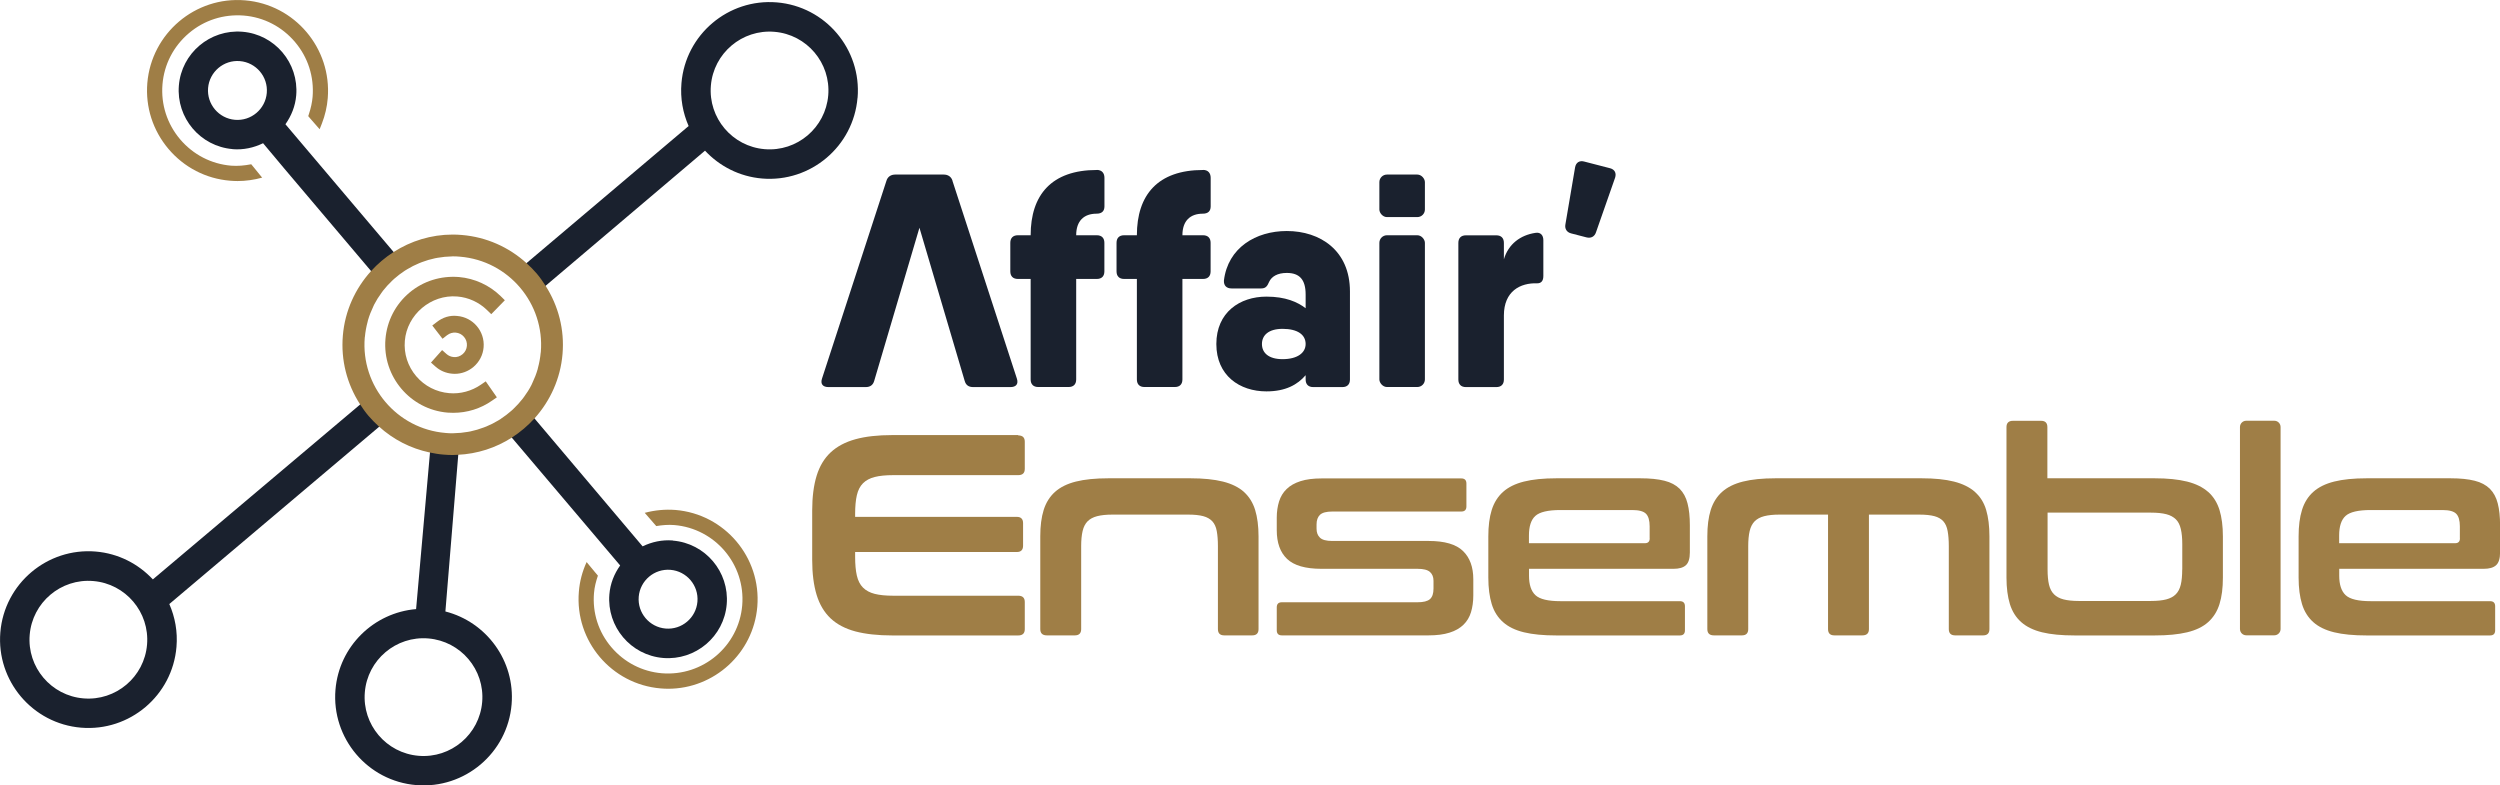 <?xml version="1.0" encoding="UTF-8"?>
<svg xmlns="http://www.w3.org/2000/svg" id="Calque_2" viewBox="0 0 366.2 115.05">
  <defs>
    <style>.cls-1{fill:#9f7e46;}.cls-2{fill:#1a212e;}</style>
  </defs>
  <g id="Calque_1-2">
    <path class="cls-1" d="m98.95,74.7c-1.53-.12-3.04.03-4.51.42l.41.47.85.98.43.49c.87-.15,1.75-.22,2.64-.15,5.98.5,10.45,5.77,9.95,11.76-.5,5.98-5.77,10.43-11.76,9.95-2.89-.24-5.52-1.6-7.41-3.82s-2.79-5.04-2.54-7.94c.07-.87.29-1.71.57-2.54l-.42-.5-.83-1-.4-.49c-.63,1.37-1.02,2.82-1.14,4.35-.6,7.21,4.78,13.56,11.98,14.16.37.03.73.05,1.1.05,6.74,0,12.49-5.19,13.06-12.03.6-7.21-4.78-13.56-11.98-14.16Z"></path>
    <path class="cls-1" d="m35.89.05c-7.28-.61-13.7,4.83-14.31,12.11-.29,3.52.81,6.95,3.1,9.66,2.29,2.7,5.49,4.36,9.01,4.65.37.03.73.05,1.1.05,1.21,0,2.42-.17,3.61-.5h0s-.41-.5-.41-.5l-.77-.95-.42-.51c-1.02.2-1.99.28-2.92.21-2.93-.24-5.59-1.62-7.5-3.87-1.9-2.25-2.82-5.1-2.58-8.04.24-2.93,1.62-5.59,3.87-7.5,2.25-1.91,5.09-2.81,8.04-2.58,2.93.24,5.59,1.62,7.5,3.87,1.91,2.25,2.82,5.1,2.58,8.04-.07.79-.24,1.62-.54,2.52l-.1.3.33.39,1.34,1.53.34-.86c.46-1.19.75-2.43.85-3.7C48.6,7.07,43.17.65,35.89.05Z"></path>
    <path class="cls-1" d="m149.15,63.73h-18.44c-2.12,0-3.93.2-5.41.61-1.48.41-2.69,1.05-3.63,1.93-.94.88-1.62,2.02-2.05,3.42-.43,1.4-.65,3.1-.65,5.11v7.21c0,2.01.22,3.72.65,5.13.43,1.41,1.12,2.56,2.05,3.44.94.88,2.14,1.51,3.63,1.91,1.48.39,3.28.59,5.41.59h18.44c.64,0,.96-.31.96-.92v-3.98c0-.61-.32-.92-.96-.92h-18.32c-1.09,0-1.99-.09-2.7-.27-.71-.18-1.29-.49-1.72-.92s-.73-1.02-.9-1.76c-.17-.74-.25-1.66-.25-2.74v-.71h23.68c.61,0,.92-.31.92-.92v-3.31c0-.61-.31-.92-.92-.92h-23.68v-.42c0-1.09.08-2,.25-2.74.17-.74.47-1.33.9-1.76.43-.43,1.01-.74,1.72-.92.71-.18,1.61-.27,2.7-.27h18.32c.64,0,.96-.31.96-.92v-3.98c0-.61-.32-.92-.96-.92Z"></path>
    <path class="cls-1" d="m182.21,72.05c-.77-.68-1.8-1.19-3.08-1.51-1.29-.32-2.86-.48-4.74-.48h-12.03c-1.9,0-3.49.16-4.76.48-1.27.32-2.29.82-3.06,1.51-.77.69-1.32,1.57-1.66,2.64-.34,1.08-.5,2.37-.5,3.88v13.58c0,.61.32.92.96.92h4.11c.61,0,.92-.31.92-.92v-12.16c0-.86.07-1.6.21-2.2.14-.6.38-1.07.73-1.43.35-.35.82-.6,1.4-.75s1.33-.23,2.22-.23h11.15c.89,0,1.62.08,2.18.23.56.15,1,.41,1.32.75.32.35.54.82.65,1.43.11.6.17,1.34.17,2.2v12.16c0,.61.31.92.92.92h4.11c.61,0,.92-.31.92-.92v-13.58c0-1.51-.17-2.8-.5-3.88-.33-1.07-.89-1.96-1.65-2.64Z"></path>
    <path class="cls-1" d="m209.28,79.24h-14.13c-.87,0-1.47-.16-1.8-.48-.34-.32-.5-.76-.5-1.32v-.63c0-.61.17-1.08.5-1.4.34-.32.94-.48,1.8-.48h18.9c.5,0,.75-.25.75-.75v-3.35c0-.5-.25-.75-.75-.75h-20.45c-1.23,0-2.26.13-3.1.4-.84.27-1.52.65-2.03,1.15-.52.5-.89,1.11-1.11,1.82-.22.71-.34,1.5-.34,2.37v1.84c0,1.84.5,3.25,1.51,4.21,1.01.96,2.68,1.45,5.03,1.45h14.08c.87,0,1.47.15,1.82.46.35.31.52.74.52,1.3v1.13c0,.73-.17,1.24-.52,1.55-.35.31-.96.46-1.82.46h-19.87c-.5,0-.75.25-.75.75v3.35c0,.5.25.75.75.75h21.46c1.23,0,2.26-.13,3.1-.4.84-.26,1.51-.65,2.03-1.15.52-.5.89-1.12,1.11-1.84.22-.73.34-1.55.34-2.47v-2.35c0-1.79-.5-3.17-1.51-4.15-1.01-.98-2.68-1.47-5.03-1.47Z"></path>
    <path class="cls-1" d="m246.03,71.59c-.55-.54-1.29-.94-2.22-1.17-.94-.24-2.12-.36-3.54-.36h-12.28c-1.9,0-3.49.16-4.76.48-1.27.32-2.29.82-3.06,1.51-.77.69-1.32,1.57-1.66,2.64-.34,1.08-.5,2.37-.5,3.88v6.04c0,1.51.17,2.8.5,3.88.33,1.08.89,1.96,1.66,2.64.77.69,1.79,1.18,3.06,1.49,1.27.31,2.86.46,4.76.46h18.07c.5,0,.75-.25.75-.75v-3.52c0-.5-.25-.75-.75-.75h-17.48c-1.82,0-3.04-.29-3.67-.88-.63-.59-.94-1.54-.94-2.85v-1.01h21.17c.81,0,1.41-.17,1.8-.52.39-.35.59-.97.59-1.87v-3.98c0-1.26-.11-2.33-.34-3.21-.22-.88-.61-1.59-1.15-2.14Zm-4.38,7.27c0,.47-.24.71-.71.71h-16.98v-1.13c0-1.34.31-2.3.94-2.87s1.85-.86,3.67-.86h10.52c.98,0,1.65.18,2.01.54.36.36.54.98.54,1.84v1.76Z"></path>
    <path class="cls-1" d="m289.29,72.05c-.78-.68-1.81-1.19-3.08-1.51-1.27-.32-2.84-.48-4.72-.48h-21.42c-1.9,0-3.49.16-4.76.48-1.27.32-2.29.82-3.06,1.51-.77.69-1.32,1.57-1.66,2.64-.34,1.08-.5,2.37-.5,3.88v13.58c0,.61.32.92.96.92h4.11c.61,0,.92-.31.92-.92v-12.16c0-.86.07-1.6.21-2.2.14-.6.38-1.07.73-1.43.35-.35.82-.6,1.4-.75s1.33-.23,2.22-.23h7.13v16.77c0,.61.31.92.92.92h4.11c.64,0,.96-.31.96-.92v-16.77h7.38c.92,0,1.66.08,2.22.23s.99.41,1.3.75c.31.35.52.82.63,1.43.11.6.17,1.34.17,2.2v12.16c0,.61.31.92.92.92h4.11c.61,0,.92-.31.92-.92v-13.58c0-1.51-.16-2.8-.48-3.88-.32-1.07-.87-1.96-1.66-2.64Z"></path>
    <path class="cls-1" d="m323.44,72.05c-.77-.68-1.8-1.19-3.08-1.51-1.29-.32-2.86-.48-4.74-.48h-15.72v-7.5c0-.61-.31-.92-.92-.92h-4.11c-.64,0-.96.31-.96.92v22.05c0,1.51.17,2.8.5,3.88.34,1.08.89,1.96,1.66,2.64s1.79,1.18,3.06,1.49c1.27.31,2.86.46,4.76.46h11.74c1.87,0,3.45-.15,4.74-.46,1.29-.31,2.31-.8,3.08-1.49s1.32-1.56,1.66-2.64c.34-1.08.5-2.37.5-3.88v-6.04c0-1.51-.17-2.8-.5-3.88-.34-1.07-.89-1.96-1.66-2.64Zm-3.79,11.38c0,.89-.07,1.64-.21,2.22-.14.59-.39,1.06-.73,1.4-.35.35-.82.6-1.4.75s-1.34.23-2.26.23h-10.56c-.89,0-1.63-.08-2.22-.23s-1.06-.41-1.4-.75c-.35-.35-.59-.82-.73-1.4-.14-.59-.21-1.33-.21-2.22v-8.34h15.13c.92,0,1.68.08,2.26.23.59.15,1.05.41,1.4.75s.59.82.73,1.43c.14.6.21,1.33.21,2.2v3.73Z"></path>
    <path class="cls-1" d="m329.03,61.63h4.11c.51,0,.92.41.92.92v29.59c0,.51-.41.92-.92.92h-4.11c-.51,0-.92-.41-.92-.92v-29.59c0-.51.41-.92.92-.92Z"></path>
    <path class="cls-1" d="m364.71,71.59c-.55-.54-1.29-.94-2.22-1.17-.94-.24-2.12-.36-3.54-.36h-12.28c-1.9,0-3.49.16-4.76.48-1.27.32-2.29.82-3.06,1.51-.77.69-1.32,1.57-1.65,2.64-.34,1.08-.5,2.37-.5,3.88v6.04c0,1.51.17,2.8.5,3.88.33,1.08.89,1.96,1.65,2.64s1.79,1.18,3.06,1.49c1.27.31,2.86.46,4.76.46h18.07c.5,0,.75-.25.75-.75v-3.52c0-.5-.25-.75-.75-.75h-17.48c-1.82,0-3.04-.29-3.67-.88-.63-.59-.94-1.54-.94-2.85v-1.01h21.17c.81,0,1.41-.17,1.8-.52.39-.35.59-.97.59-1.87v-3.98c0-1.26-.11-2.33-.34-3.21-.22-.88-.61-1.59-1.15-2.14Zm-4.38,7.27c0,.47-.24.71-.71.71h-16.98v-1.13c0-1.34.31-2.3.94-2.87s1.85-.86,3.67-.86h10.52c.98,0,1.65.18,2.01.54.36.36.54.98.54,1.84v1.76Z"></path>
    <path class="cls-2" d="m125.62,14.32c.59-7.11-4.71-13.38-11.83-13.97-7.11-.59-13.38,4.71-13.97,11.83-.19,2.22.21,4.37,1.05,6.28l-25.02,21.16c.52.49,1.01,1.01,1.48,1.56.48.56.91,1.15,1.32,1.76l24.62-20.87c2.12,2.27,5.04,3.8,8.37,4.08,7.11.59,13.38-4.71,13.97-11.83Zm-13.61,7.53c-4.74-.39-8.28-4.57-7.88-9.31.39-4.74,4.57-8.28,9.31-7.88,4.74.39,8.28,4.57,7.88,9.31s-4.57,8.28-9.31,7.88Z"></path>
    <path class="cls-2" d="m98.57,79.17c-1.59-.13-3.1.21-4.44.86h0s0,0,0,0l-.55-.65-16.6-19.64c-1,1.06-2.12,2-3.32,2.82l17.18,20.27c-.87,1.22-1.45,2.65-1.58,4.24-.39,4.74,3.14,8.92,7.88,9.31,4.74.39,8.92-3.14,9.31-7.88.39-4.74-3.14-8.92-7.88-9.31Zm-1.07,12.9c-2.37-.2-4.14-2.29-3.94-4.66.2-2.37,2.29-4.14,4.66-3.94,2.37.2,4.14,2.29,3.94,4.66-.2,2.37-2.29,4.14-4.66,3.94Z"></path>
    <path class="cls-2" d="m56.52,61.69c-.51-.49-1.01-1.01-1.47-1.56-.47-.55-.9-1.13-1.3-1.72l-31.36,26.46c-2.12-2.27-5.04-3.8-8.37-4.08-7.11-.59-13.38,4.71-13.97,11.83-.59,7.11,4.71,13.38,11.83,13.97,7.11.59,13.38-4.71,13.97-11.83.19-2.23-.21-4.37-1.05-6.28l31.72-26.8ZM12.23,102.3c-4.74-.39-8.28-4.57-7.88-9.31.39-4.74,4.57-8.28,9.31-7.88,4.74.39,8.28,4.57,7.88,9.31-.39,4.74-4.57,8.28-9.31,7.88Z"></path>
    <path class="cls-2" d="m34.07,21.85c1.59.13,3.1-.21,4.44-.86l.02-.02,3.14,3.75,13.52,15.97c1-1.04,2.1-1.98,3.3-2.79l-16.68-19.7c.86-1.22,1.45-2.65,1.58-4.24.39-4.74-3.14-8.92-7.88-9.31s-8.92,3.14-9.31,7.88c-.39,4.74,3.14,8.92,7.88,9.31Zm1.07-12.9c2.37.2,4.14,2.29,3.94,4.66-.2,2.37-2.29,4.14-4.66,3.94-2.37-.2-4.14-2.29-3.94-4.66.2-2.37,2.29-4.14,4.66-3.94Z"></path>
    <path class="cls-2" d="m65.24,89.58l2.02-24.59c-.14,0-.27.02-.41.02-.55,0-1.11-.02-1.67-.07-.69-.06-1.38-.15-2.05-.28l-2.18,24.56c-6.18.52-11.28,5.43-11.81,11.81-.59,7.11,4.71,13.38,11.83,13.97,7.11.59,13.38-4.71,13.97-11.83.53-6.38-3.69-12.06-9.69-13.6Zm-3.92,21.13c-4.74-.39-8.28-4.57-7.88-9.31.39-4.74,4.57-8.28,9.31-7.88s8.28,4.57,7.88,9.31c-.39,4.74-4.57,8.28-9.31,7.88Z"></path>
    <path class="cls-2" d="m176.22,24.9c-6.63,0-9.69,3.65-9.69,9.56h-1.87c-.71,0-1.11.4-1.11,1.11v4.18c0,.71.4,1.11,1.11,1.11h1.87v14.72c0,.71.4,1.11,1.11,1.11h4.45c.71,0,1.11-.4,1.11-1.11v-14.72h3.02c.71,0,1.11-.4,1.11-1.11v-4.18c0-.71-.4-1.11-1.11-1.11h-3.02c0-2.13,1.16-3.16,2.98-3.16.76,0,1.16-.36,1.16-1.07v-4.18c0-.71-.4-1.16-1.11-1.16Z"></path>
    <path class="cls-2" d="m160.66,24.9c-6.63,0-9.69,3.65-9.69,9.56h-1.87c-.71,0-1.11.4-1.11,1.11v4.18c0,.71.4,1.11,1.11,1.11h1.87v14.72c0,.71.4,1.11,1.11,1.11h4.45c.71,0,1.11-.4,1.11-1.11v-14.72h3.02c.71,0,1.11-.4,1.11-1.11v-4.18c0-.71-.4-1.11-1.11-1.11h-3.02c0-2.13,1.16-3.16,2.98-3.16.76,0,1.16-.36,1.16-1.07v-4.18c0-.71-.4-1.16-1.11-1.16Z"></path>
    <path class="cls-2" d="m139.53,26.5c-.18-.62-.67-.93-1.29-.93h-7.11c-.62,0-1.11.31-1.29.93l-9.43,28.95c-.27.8.13,1.25.93,1.25h5.47c.62,0,1.07-.27,1.25-.93l3.14-10.63,3.48-11.78,3.48,11.78,3.14,10.63c.18.67.62.93,1.25.93h5.47c.8,0,1.2-.44.93-1.25l-9.43-28.95Z"></path>
    <path class="cls-2" d="m188.49,33.84c-4.54,0-8.63,2.45-9.21,7.25-.04.76.4,1.16,1.11,1.16h4.36c.67,0,.89-.36,1.16-.98.36-.76,1.2-1.29,2.58-1.29,1.87,0,2.76.98,2.76,3.16v2.01c-1.19-.91-2.94-1.7-5.74-1.7-3.91,0-7.34,2.31-7.34,6.94s3.42,6.94,7.34,6.94c2.79,0,4.54-.97,5.74-2.37v.63c0,.71.4,1.11,1.11,1.11h4.27c.71,0,1.11-.4,1.11-1.11v-12.9c0-6-4.36-8.85-9.25-8.85Zm-.62,18.77c-2.05,0-3.02-.93-3.02-2.22s.98-2.22,3.02-2.22c2.18,0,3.38.84,3.38,2.22,0,1.29-1.2,2.22-3.38,2.22Z"></path>
    <rect class="cls-2" x="202.05" y="25.57" width="6.67" height="6.23" rx="1.11" ry="1.11"></rect>
    <rect class="cls-2" x="202.05" y="34.46" width="6.67" height="22.23" rx="1.11" ry="1.11"></rect>
    <path class="cls-2" d="m224.91,34.11h0c-2.21.33-3.96,1.64-4.62,3.87v-2.4c0-.71-.4-1.11-1.11-1.11h-4.45c-.71,0-1.11.4-1.11,1.11v20.01c0,.71.4,1.11,1.11,1.11h4.45c.71,0,1.11-.4,1.11-1.11v-9.38c0-3.56,2.4-4.8,4.89-4.71.58,0,.89-.36.89-1.07v-5.25c0-.71-.4-1.2-1.16-1.07Z"></path>
    <path class="cls-2" d="m235.83,24.64l-3.79-.98c-.69-.18-1.19.15-1.32.85l-1.42,8.36c-.12.66.21,1.16.85,1.32l2.24.58c.65.17,1.18-.11,1.39-.74l2.8-8c.22-.68-.06-1.21-.74-1.39Z"></path>
    <path class="cls-1" d="m67.23,40.58c-2.64-.21-5.23.58-7.26,2.29-2.04,1.72-3.29,4.14-3.51,6.81-.45,5.47,3.63,10.3,9.1,10.76.28.02.55.03.83.03,2.04,0,4.01-.61,5.68-1.78l.71-.49-1.63-2.34-.71.49c-1.33.92-3.01,1.39-4.64,1.24-1.89-.16-3.61-1.04-4.84-2.49-1.23-1.45-1.82-3.29-1.66-5.18.32-3.85,3.84-6.81,7.67-6.49,1.64.13,3.19.84,4.37,1.99l.62.6,1.99-2.04-.61-.6c-1.65-1.61-3.82-2.6-6.11-2.8Z"></path>
    <path class="cls-1" d="m66.45,52.3c-.39-.03-.76-.19-1.05-.45l-.64-.57-1.63,1.83.64.57c.69.62,1.54.98,2.47,1.06.12.01.24.02.37.02,1,0,1.97-.36,2.74-1.01.87-.74,1.4-1.76,1.49-2.89.19-2.34-1.55-4.39-3.88-4.58-1.06-.12-2.11.21-2.96.88l-.68.52,1.5,1.94.68-.53c.35-.27.82-.41,1.25-.37.48.04.91.26,1.22.63.31.36.46.83.42,1.31-.04.48-.26.91-.63,1.22-.37.31-.81.47-1.3.42Z"></path>
    <path class="cls-1" d="m78.64,40.09c-.47-.55-.98-1.06-1.51-1.54-2.61-2.37-5.9-3.83-9.47-4.13-.45-.04-.9-.06-1.35-.06h0c-3.16,0-6.14.94-8.66,2.56-1.22.78-2.33,1.72-3.3,2.79-2.31,2.55-3.83,5.83-4.13,9.46-.3,3.57.59,7.05,2.5,10.02.39.6.8,1.19,1.27,1.74.47.55.98,1.05,1.5,1.53,2.11,1.92,4.66,3.23,7.45,3.82.67.14,1.34.26,2.03.31.45.04.9.06,1.35.06.24,0,.48-.02.72-.03,2.89-.13,5.61-1.03,7.93-2.52,1.23-.79,2.35-1.74,3.33-2.82,2.29-2.54,3.8-5.82,4.1-9.43.3-3.55-.59-7.02-2.48-9.98-.39-.62-.81-1.22-1.29-1.79Zm-5.28,21.27c-.12.08-.24.15-.36.22-.56.34-1.15.64-1.76.89-.13.05-.26.1-.39.15-.63.24-1.27.43-1.93.57-.13.03-.25.04-.38.07-.68.12-1.38.19-2.09.2-.04,0-.07.01-.11.01-.36,0-.72-.01-1.08-.05-7.12-.59-12.42-6.86-11.83-13.98,0-.03.01-.06.02-.1.07-.74.2-1.47.39-2.17.02-.09.04-.17.06-.26.2-.69.46-1.34.76-1.97.05-.1.09-.21.14-.31.31-.6.67-1.18,1.07-1.72.08-.11.15-.21.23-.32.41-.52.85-1.01,1.33-1.46.1-.1.2-.19.3-.28.49-.43,1.01-.83,1.56-1.19.12-.08.24-.15.36-.22.56-.34,1.15-.64,1.76-.89.13-.05.25-.1.38-.15.63-.24,1.27-.43,1.94-.57.13-.03.25-.04.38-.07.68-.12,1.38-.19,2.09-.2.04,0,.08-.01.11-.01.36,0,.72.01,1.08.05,7.12.59,12.42,6.86,11.83,13.98,0,.03-.01.06-.02.1-.07.75-.2,1.47-.39,2.17-.02.08-.04.17-.06.26-.2.69-.46,1.34-.76,1.97-.05.1-.09.21-.14.31-.31.61-.67,1.18-1.07,1.72-.08.11-.15.21-.23.31-.41.52-.85,1.01-1.33,1.46-.1.1-.2.19-.3.28-.49.43-1.01.83-1.56,1.19Z"></path>
  </g>
</svg>

